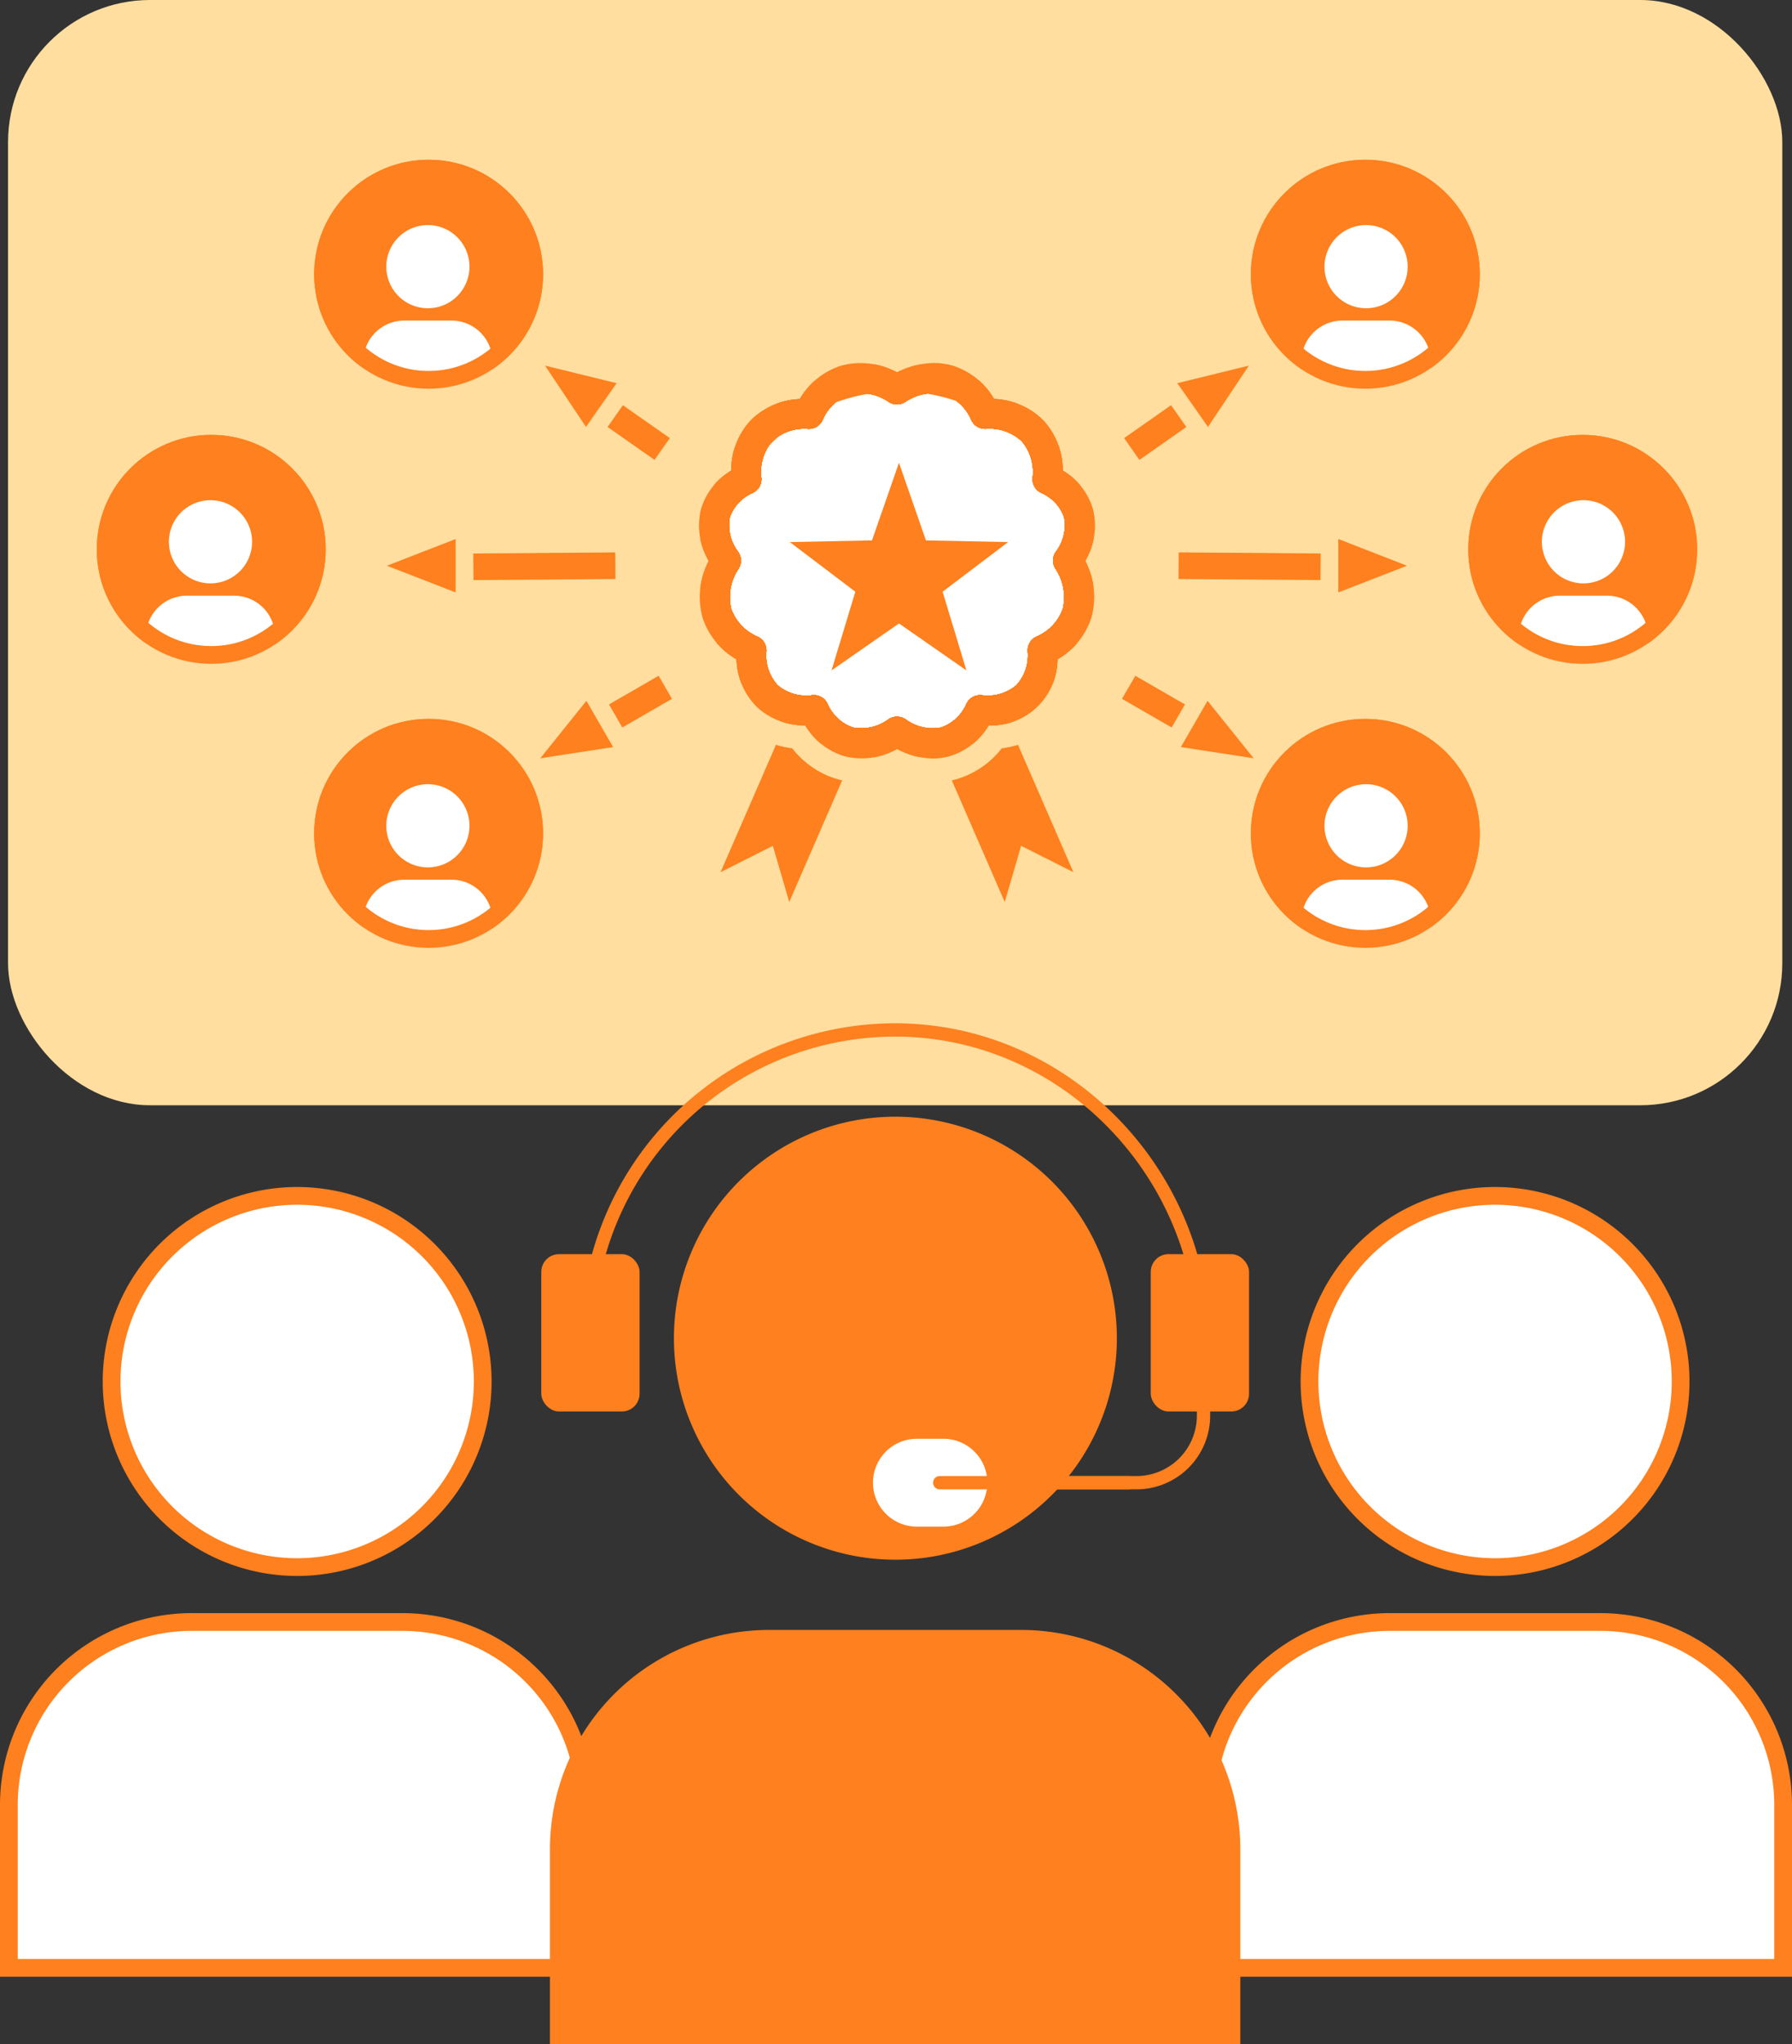 <?xml version="1.0" encoding="UTF-8"?>
<svg xmlns="http://www.w3.org/2000/svg" xmlns:xlink="http://www.w3.org/1999/xlink" width="201.952" height="230.332" viewBox="0 0 201.952 230.332">
  <rect x="0" y="0" width="201.952" height="230.332" fill="#333333" stroke="none"/>
  <defs>
    <clipPath id="clip-path">
      <circle id="Ellipse_843" data-name="Ellipse 843" cx="12.899" cy="12.899" r="12.899" transform="translate(0 0)" fill="#ff801e"></circle>
    </clipPath>
    <clipPath id="clip-path-4">
      <path id="Path_5847" data-name="Path 5847" d="M12.273,28.467A16.614,16.614,0,1,1,28.886,45.081,16.632,16.632,0,0,1,12.273,28.467m-2.981,0A19.594,19.594,0,1,0,28.886,8.873,19.616,19.616,0,0,0,9.292,28.467" transform="translate(-9.292 -8.873)" fill="#ff801e"></path>
    </clipPath>
    <clipPath id="clip-path-5">
      <path id="Path_5848" data-name="Path 5848" d="M40.4,42.879l3.041-8.748,3.04,8.748,9.259.189-7.38,5.595,2.682,8.864-7.6-5.289-7.6,5.289,2.681-8.864-7.38-5.595Z" transform="translate(-31.139 -34.131)" fill="#ff801e"></path>
    </clipPath>
    <clipPath id="clip-path-6">
      <path id="Path_5849" data-name="Path 5849" d="M8.027,142.622l5.891-2.964,1.847,6.33,5.967-13.71c-.149-.033-.3-.066-.445-.106a10.033,10.033,0,0,1-5.179-3.5,11.409,11.409,0,0,1-1.839-.4Z" transform="translate(-8.027 -128.276)" fill="#ff801e"></path>
    </clipPath>
    <clipPath id="clip-path-7">
      <path id="Path_5850" data-name="Path 5850" d="M90.833,128.677a10.028,10.028,0,0,1-5.177,3.494c-.147.041-.295.073-.443.106l5.967,13.71,1.847-6.33,5.891,2.964-6.242-14.346a11.425,11.425,0,0,1-1.842.4" transform="translate(-85.213 -128.276)" fill="#ff801e"></path>
    </clipPath>
    <clipPath id="clip-path-8">
      <path id="Path_5899" data-name="Path 5899" d="M23.98,5.256a5.632,5.632,0,0,1,4.457-.889A5.233,5.233,0,0,1,31.51,7.3a1.693,1.693,0,0,0,1.553.944,5.335,5.335,0,0,1,4.109,1.4,5.355,5.355,0,0,1,1.22,4.176,1.689,1.689,0,0,0,.933,1.624A4.725,4.725,0,0,1,41.944,18.2a4.963,4.963,0,0,1-.968,3.956,1.689,1.689,0,0,0-.045,1.784A5.8,5.8,0,0,1,41.8,28.53a5.4,5.4,0,0,1-3.015,3.155,1.688,1.688,0,0,0-.946,1.57,5,5,0,0,1-1.284,3.894,5.025,5.025,0,0,1-3.954,1.11,1.687,1.687,0,0,0-1.641.933,4.888,4.888,0,0,1-2.845,2.7,5.138,5.138,0,0,1-4.089-.948,1.688,1.688,0,0,0-1.825,0,5.143,5.143,0,0,1-4.091.948,4.89,4.89,0,0,1-2.846-2.7,1.684,1.684,0,0,0-1.64-.933,5.019,5.019,0,0,1-3.953-1.109,5,5,0,0,1-1.282-3.893,1.688,1.688,0,0,0-.946-1.57A5.4,5.4,0,0,1,4.424,28.53a5.8,5.8,0,0,1,.864-4.588,1.687,1.687,0,0,0-.045-1.784A4.962,4.962,0,0,1,4.275,18.2a4.724,4.724,0,0,1,2.618-2.759,1.689,1.689,0,0,0,.933-1.626A5.345,5.345,0,0,1,9.041,9.648a5.34,5.34,0,0,1,4.1-1.4A1.674,1.674,0,0,0,14.7,7.3a5.243,5.243,0,0,1,3.079-2.935,5.632,5.632,0,0,1,4.465.887,1.688,1.688,0,0,0,1.74,0m-.871-3.372a8.527,8.527,0,0,0-6.287-.753A8.17,8.17,0,0,0,12.17,4.894,8.236,8.236,0,0,0,6.6,7.315a8.234,8.234,0,0,0-2.167,5.64,7.482,7.482,0,0,0-3.418,4.367,7.8,7.8,0,0,0,.879,5.81,8.686,8.686,0,0,0-.7,6.371,8.329,8.329,0,0,0,3.834,4.708,7.882,7.882,0,0,0,2.308,5.377,7.879,7.879,0,0,0,5.442,2.068,7.659,7.659,0,0,0,4.432,3.488,7.98,7.98,0,0,0,5.9-.829,8.715,8.715,0,0,0,4.05,1.079,6.926,6.926,0,0,0,1.851-.249,7.652,7.652,0,0,0,4.431-3.487,7.478,7.478,0,0,0,7.753-7.447A8.327,8.327,0,0,0,45.028,29.5a8.684,8.684,0,0,0-.7-6.371,7.8,7.8,0,0,0,.879-5.81,7.481,7.481,0,0,0-3.418-4.367,8.246,8.246,0,0,0-2.172-5.646,8.252,8.252,0,0,0-5.577-2.422,8.158,8.158,0,0,0-4.646-3.757,7.45,7.45,0,0,0-2.111-.3,9.344,9.344,0,0,0-4.169,1.057" transform="translate(-0.784 -0.827)" fill="#ff801e"></path>
    </clipPath>
    <clipPath id="clip-path-9">
      <ellipse id="Ellipse_843-4" data-name="Ellipse 843" cx="12.899" cy="12.899" rx="12.899" ry="12.899" fill="#ff801e"></ellipse>
    </clipPath>
  </defs>
  <g id="compnay-img-003" transform="translate(-337.093 -3047)">
    <rect id="Rectangle_4149" data-name="Rectangle 4149" width="199.952" height="124.535" rx="16" transform="translate(338 3047)" fill="#ffde9f"></rect>
    <g id="Group_5412" data-name="Group 5412" transform="translate(338.093 3181.745)">
      <path id="Path_4235" data-name="Path 4235" d="M62.117,7.36A20.912,20.912,0,1,1,41.205,28.272,20.912,20.912,0,0,1,62.117,7.36" transform="translate(-29.629 -7.359)" fill="#fff" stroke="#ff801e" stroke-width="2"></path>
      <path id="Path_4236" data-name="Path 4236" d="M67.947,79.456H44.213a20.61,20.61,0,0,0-20.61,20.61v18.36H88.555v-18.36a20.612,20.612,0,0,0-20.608-20.61" transform="translate(-23.603 -31.444)" fill="#fff" stroke="#ff801e" stroke-width="2"></path>
    </g>
    <g id="Group_5413" data-name="Group 5413" transform="translate(473.093 3181.745)">
      <path id="Path_4235-2" data-name="Path 4235" d="M62.117,7.36A20.912,20.912,0,1,1,41.205,28.272,20.912,20.912,0,0,1,62.117,7.36" transform="translate(-29.629 -7.359)" fill="#fff" stroke="#ff801e" stroke-width="2"></path>
      <path id="Path_4236-2" data-name="Path 4236" d="M67.947,79.456H44.213a20.61,20.61,0,0,0-20.61,20.61v18.36H88.555v-18.36a20.612,20.612,0,0,0-20.608-20.61" transform="translate(-23.603 -31.444)" fill="#fff" stroke="#ff801e" stroke-width="2"></path>
    </g>
    <g id="Group_5458" data-name="Group 5458" transform="translate(-65.062 3.521)">
      <g id="Group_5416" data-name="Group 5416" transform="translate(543.124 3061.479)">
        <circle id="Ellipse_842" data-name="Ellipse 842" cx="12.899" cy="12.899" r="12.899" transform="translate(0)" fill="#ff801e"></circle>
        <g id="Mask_Group_3487" data-name="Mask Group 3487" transform="translate(0)" clip-path="url(#clip-path)">
          <g id="Group_4420" data-name="Group 4420" transform="translate(5.703 7.361)">
            <path id="Path_4241" data-name="Path 4241" d="M45.891,7.36a4.686,4.686,0,1,1-4.686,4.686A4.686,4.686,0,0,1,45.891,7.36" transform="translate(-38.611 -7.36)" fill="#fff"></path>
            <path id="Path_4242" data-name="Path 4242" d="M33.539,79.456H28.221A4.618,4.618,0,0,0,23.6,84.074v4.114H38.157V84.074a4.619,4.619,0,0,0-4.618-4.618" transform="translate(-23.603 -68.698)" fill="#fff"></path>
          </g>
        </g>
        <g id="Ellipse_844" data-name="Ellipse 844" transform="translate(0)" fill="none" stroke="#ff801e" stroke-width="2">
          <circle cx="12.899" cy="12.899" r="12.899" stroke="none"></circle>
          <circle cx="12.899" cy="12.899" r="11.899" fill="none"></circle>
        </g>
      </g>
      <g id="Group_5428" data-name="Group 5428" transform="translate(567.623 3092.479)">
        <circle id="Ellipse_842-2" data-name="Ellipse 842" cx="12.899" cy="12.899" r="12.899" transform="translate(0)" fill="#ff801e"></circle>
        <g id="Mask_Group_3487-2" data-name="Mask Group 3487" transform="translate(0)" clip-path="url(#clip-path)">
          <g id="Group_4420-2" data-name="Group 4420" transform="translate(5.703 7.361)">
            <path id="Path_4241-2" data-name="Path 4241" d="M45.891,7.36a4.686,4.686,0,1,1-4.686,4.686A4.686,4.686,0,0,1,45.891,7.36" transform="translate(-38.611 -7.36)" fill="#fff"></path>
            <path id="Path_4242-2" data-name="Path 4242" d="M33.539,79.456H28.221A4.618,4.618,0,0,0,23.6,84.074v4.114H38.157V84.074a4.619,4.619,0,0,0-4.618-4.618" transform="translate(-23.603 -68.698)" fill="#fff"></path>
          </g>
        </g>
        <g id="Ellipse_844-2" data-name="Ellipse 844" transform="translate(0)" fill="none" stroke="#ff801e" stroke-width="2">
          <circle cx="12.899" cy="12.899" r="12.899" stroke="none"></circle>
          <circle cx="12.899" cy="12.899" r="11.899" fill="none"></circle>
        </g>
      </g>
      <g id="Group_5429" data-name="Group 5429" transform="translate(543.124 3124.479)">
        <circle id="Ellipse_842-3" data-name="Ellipse 842" cx="12.899" cy="12.899" r="12.899" transform="translate(0)" fill="#ff801e"></circle>
        <g id="Mask_Group_3487-3" data-name="Mask Group 3487" transform="translate(0)" clip-path="url(#clip-path)">
          <g id="Group_4420-3" data-name="Group 4420" transform="translate(5.703 7.361)">
            <path id="Path_4241-3" data-name="Path 4241" d="M45.891,7.36a4.686,4.686,0,1,1-4.686,4.686A4.686,4.686,0,0,1,45.891,7.36" transform="translate(-38.611 -7.36)" fill="#fff"></path>
            <path id="Path_4242-3" data-name="Path 4242" d="M33.539,79.456H28.221A4.618,4.618,0,0,0,23.6,84.074v4.114H38.157V84.074a4.619,4.619,0,0,0-4.618-4.618" transform="translate(-23.603 -68.698)" fill="#fff"></path>
          </g>
        </g>
        <g id="Ellipse_844-3" data-name="Ellipse 844" transform="translate(0)" fill="none" stroke="#ff801e" stroke-width="2">
          <circle cx="12.899" cy="12.899" r="12.899" stroke="none"></circle>
          <circle cx="12.899" cy="12.899" r="11.899" fill="none"></circle>
        </g>
      </g>
      <g id="Group_5433" data-name="Group 5433" transform="translate(558.928 3110.231) rotate(180)">
        <line id="Line_8481" data-name="Line 8481" x1="16" y1="0.119" transform="translate(7.95 2.891)" fill="none" stroke="#ff801e" stroke-width="3"></line>
        <path id="Polygon_145" data-name="Polygon 145" d="M3.01,0,6.02,7.739H0Z" transform="translate(-1.789 6.02) rotate(-90)" fill="#ff801e"></path>
      </g>
      <g id="Group_5437" data-name="Group 5437" transform="translate(445.766 3104.212)">
        <line id="Line_8481-2" data-name="Line 8481" x1="16" y2="0.119" transform="translate(9.739 3.01)" fill="none" stroke="#ff801e" stroke-width="3"></line>
        <path id="Polygon_145-2" data-name="Polygon 145" d="M3.01,0,6.02,7.739H0Z" transform="translate(0 6.02) rotate(-90)" fill="#ff801e"></path>
      </g>
      <g id="Group_5434" data-name="Group 5434" transform="matrix(-0.819, 0.574, -0.574, -0.819, 543.161, 3088.168)">
        <line id="Line_8481-3" data-name="Line 8481" x1="6.46" transform="translate(7.949 2.892)" fill="none" stroke="#ff801e" stroke-width="3"></line>
        <path id="Polygon_145-3" data-name="Polygon 145" d="M3.01,0,6.02,7.739H0Z" transform="translate(-1.789 6.02) rotate(-90)" fill="#ff801e"></path>
      </g>
      <g id="Group_5438" data-name="Group 5438" transform="matrix(0.819, 0.574, -0.574, 0.819, 465.308, 3082.211)">
        <line id="Line_8481-4" data-name="Line 8481" x1="6.46" transform="translate(9.739 3.127)" fill="none" stroke="#ff801e" stroke-width="3"></line>
        <path id="Polygon_145-4" data-name="Polygon 145" d="M3.01,0,6.02,7.739H0Z" transform="translate(0 6.02) rotate(-90)" fill="#ff801e"></path>
      </g>
      <g id="Group_5435" data-name="Group 5435" transform="translate(540.384 3130.629) rotate(-150)">
        <line id="Line_8481-5" data-name="Line 8481" x1="6.46" transform="translate(7.949 2.892)" fill="none" stroke="#ff801e" stroke-width="3"></line>
        <path id="Polygon_145-5" data-name="Polygon 145" d="M3.01,0,6.02,7.739H0Z" transform="translate(-1.789 6.02) rotate(-90)" fill="#ff801e"></path>
      </g>
      <g id="Group_5436" data-name="Group 5436" transform="translate(461.539 3126.311) rotate(-30)">
        <line id="Line_8481-6" data-name="Line 8481" x1="6.46" transform="translate(9.739 3.127)" fill="none" stroke="#ff801e" stroke-width="3"></line>
        <path id="Polygon_145-6" data-name="Polygon 145" d="M3.01,0,6.02,7.739H0Z" transform="translate(0 6.02) rotate(-90)" fill="#ff801e"></path>
      </g>
      <g id="Group_5427" data-name="Group 5427" transform="translate(480.132 3083.55)">
        <g id="Group_5418" data-name="Group 5418" transform="translate(3.656 3.543)">
          <g id="Group_5417" data-name="Group 5417" transform="translate(0 0)" clip-path="url(#clip-path-4)">
            <rect id="Rectangle_4142" data-name="Rectangle 4142" width="33.228" height="33.227" transform="translate(2.98 2.981)" fill="#ff801e"></rect>
            <path id="Path_5799" data-name="Path 5799" d="M45.729,17.941a19.531,19.531,0,0,1,3.237,7.075H46.828V36.164H48.29A19.628,19.628,0,0,1,34.319,48.547V46.409H23.172v1.462A19.626,19.626,0,0,1,10.788,33.9h2.138V22.753H11.464A19.629,19.629,0,0,1,25.435,10.369v2.138H36.582V11.045a19.5,19.5,0,0,1,9.147,6.9" transform="translate(-10.283 -9.864)" fill="#ff801e"></path>
            <path id="Path_5800" data-name="Path 5800" d="M45.677,19.029A18.777,18.777,0,1,1,33.424,11.52a18.719,18.719,0,0,1,12.254,7.509" transform="translate(-10.892 -10.472)" fill="#ff801e"></path>
            <path id="Path_5801" data-name="Path 5801" d="M46.619,21.112A17.962,17.962,0,1,1,34.9,13.93a17.9,17.9,0,0,1,11.721,7.183" transform="translate(-12.494 -12.075)" fill="#ff801e"></path>
            <path id="Path_5802" data-name="Path 5802" d="M47.561,23.193a17.145,17.145,0,1,1-11.188-6.856,17.092,17.092,0,0,1,11.188,6.856" transform="translate(-14.096 -13.677)" fill="#ff801e"></path>
            <path id="Path_5803" data-name="Path 5803" d="M48.5,25.276a16.328,16.328,0,1,1-22.808-3.612A16.329,16.329,0,0,1,48.5,25.276" transform="translate(-15.698 -15.279)" fill="#ff801e"></path>
            <path id="Path_5804" data-name="Path 5804" d="M49.444,27.357a15.512,15.512,0,1,1-21.667-3.432,15.512,15.512,0,0,1,21.667,3.432" transform="translate(-17.3 -16.881)" fill="#ff801e"></path>
            <path id="Path_5805" data-name="Path 5805" d="M50.385,29.44a14.7,14.7,0,1,1-20.527-3.251A14.7,14.7,0,0,1,50.385,29.44" transform="translate(-18.902 -18.483)" fill="#ff801e"></path>
            <path id="Path_5806" data-name="Path 5806" d="M51.327,31.521a13.879,13.879,0,1,1-19.386-3.07,13.879,13.879,0,0,1,19.386,3.07" transform="translate(-20.504 -20.085)" fill="#ff801e"></path>
            <path id="Path_5807" data-name="Path 5807" d="M52.268,33.6a13.063,13.063,0,1,1-18.246-2.89A13.063,13.063,0,0,1,52.268,33.6" transform="translate(-22.106 -21.687)" fill="#ff801e"></path>
            <path id="Path_5808" data-name="Path 5808" d="M53.21,35.685A12.246,12.246,0,1,1,36.1,32.976,12.246,12.246,0,0,1,53.21,35.685" transform="translate(-23.708 -23.289)" fill="#ff801e"></path>
            <path id="Path_5809" data-name="Path 5809" d="M54.151,37.768a11.43,11.43,0,1,1-15.965-2.529,11.43,11.43,0,0,1,15.965,2.529" transform="translate(-25.31 -24.892)" fill="#ff801e"></path>
            <path id="Path_5810" data-name="Path 5810" d="M55.093,39.849A10.613,10.613,0,1,1,40.268,37.5a10.613,10.613,0,0,1,14.825,2.348" transform="translate(-26.912 -26.493)" fill="#ff801e"></path>
            <path id="Path_5811" data-name="Path 5811" d="M56.034,41.931A9.8,9.8,0,1,1,42.35,39.764a9.8,9.8,0,0,1,13.685,2.167" transform="translate(-28.514 -28.096)" fill="#ff801e"></path>
            <path id="Path_5812" data-name="Path 5812" d="M56.976,44.013a8.981,8.981,0,1,1-12.544-1.987,8.981,8.981,0,0,1,12.544,1.987" transform="translate(-30.116 -29.697)" fill="#ff801e"></path>
            <path id="Path_5813" data-name="Path 5813" d="M57.917,46.1a8.164,8.164,0,1,1-11.4-1.806,8.164,8.164,0,0,1,11.4,1.806" transform="translate(-31.718 -31.3)" fill="#ff801e"></path>
            <path id="Path_5814" data-name="Path 5814" d="M58.859,48.177A7.348,7.348,0,1,1,48.6,46.551a7.348,7.348,0,0,1,10.263,1.625" transform="translate(-33.32 -32.901)" fill="#ff801e"></path>
            <path id="Path_5815" data-name="Path 5815" d="M59.8,50.259a6.531,6.531,0,1,1-9.123-1.445A6.531,6.531,0,0,1,59.8,50.259" transform="translate(-34.923 -34.504)" fill="#ff801e"></path>
            <path id="Path_5816" data-name="Path 5816" d="M60.743,52.341a5.715,5.715,0,1,1-7.983-1.264,5.715,5.715,0,0,1,7.983,1.264" transform="translate(-36.525 -36.106)" fill="#ff801e"></path>
            <path id="Path_5817" data-name="Path 5817" d="M61.684,54.423a4.9,4.9,0,1,1-6.842-1.084,4.9,4.9,0,0,1,6.842,1.084" transform="translate(-38.127 -37.708)" fill="#ff801e"></path>
            <path id="Path_5818" data-name="Path 5818" d="M62.626,56.5a4.082,4.082,0,1,1-5.7-.9,4.082,4.082,0,0,1,5.7.9" transform="translate(-39.729 -39.31)" fill="#ff801e"></path>
            <path id="Path_5819" data-name="Path 5819" d="M63.567,58.586a3.266,3.266,0,1,1-4.562-.722,3.266,3.266,0,0,1,4.562.722" transform="translate(-41.331 -40.912)" fill="#ff801e"></path>
            <path id="Path_5820" data-name="Path 5820" d="M64.509,60.669a2.449,2.449,0,1,1-3.421-.542,2.449,2.449,0,0,1,3.421.542" transform="translate(-42.933 -42.514)" fill="#ff801e"></path>
            <path id="Path_5821" data-name="Path 5821" d="M65.45,62.75a1.633,1.633,0,1,1-2.281-.361,1.633,1.633,0,0,1,2.281.361" transform="translate(-44.535 -44.116)" fill="#ff801e"></path>
            <path id="Path_5822" data-name="Path 5822" d="M66.392,64.832a.816.816,0,1,1-1.14-.181.816.816,0,0,1,1.14.181" transform="translate(-46.137 -45.718)" fill="#ff801e"></path>
            <rect id="Rectangle_4143" data-name="Rectangle 4143" width="39.188" height="39.188" transform="translate(0 0)" fill="#ff801e"></rect>
            <path id="Path_5823" data-name="Path 5823" d="M44.735,16.948a19.594,19.594,0,1,1-27.369-4.335,19.594,19.594,0,0,1,27.369,4.335" transform="translate(-9.289 -8.871)" fill="#ff801e"></path>
            <path id="Path_5824" data-name="Path 5824" d="M45.678,19.029a18.778,18.778,0,1,1-26.228-4.154,18.778,18.778,0,0,1,26.228,4.154" transform="translate(-10.892 -10.472)" fill="#ff801e"></path>
            <path id="Path_5825" data-name="Path 5825" d="M46.619,21.112A17.961,17.961,0,1,1,21.53,17.138a17.961,17.961,0,0,1,25.088,3.973" transform="translate(-12.494 -12.075)" fill="#ff801e"></path>
            <path id="Path_5826" data-name="Path 5826" d="M47.561,23.193A17.145,17.145,0,1,1,23.613,19.4a17.145,17.145,0,0,1,23.948,3.793" transform="translate(-14.096 -13.677)" fill="#ff801e"></path>
            <path id="Path_5827" data-name="Path 5827" d="M48.5,25.276a16.328,16.328,0,1,1-22.808-3.612A16.329,16.329,0,0,1,48.5,25.276" transform="translate(-15.698 -15.279)" fill="#ff801e"></path>
            <path id="Path_5828" data-name="Path 5828" d="M49.444,27.357a15.512,15.512,0,1,1-21.667-3.432,15.512,15.512,0,0,1,21.667,3.432" transform="translate(-17.3 -16.881)" fill="#ff801e"></path>
            <path id="Path_5829" data-name="Path 5829" d="M50.385,29.44a14.7,14.7,0,1,1-20.527-3.251A14.7,14.7,0,0,1,50.385,29.44" transform="translate(-18.902 -18.483)" fill="#ff801e"></path>
            <path id="Path_5830" data-name="Path 5830" d="M51.327,31.521a13.879,13.879,0,1,1-19.386-3.07,13.879,13.879,0,0,1,19.386,3.07" transform="translate(-20.504 -20.085)" fill="#ff801e"></path>
            <path id="Path_5831" data-name="Path 5831" d="M52.268,33.6a13.063,13.063,0,1,1-18.246-2.89A13.063,13.063,0,0,1,52.268,33.6" transform="translate(-22.106 -21.687)" fill="#ff801e"></path>
            <path id="Path_5832" data-name="Path 5832" d="M53.21,35.685A12.246,12.246,0,1,1,36.1,32.976,12.246,12.246,0,0,1,53.21,35.685" transform="translate(-23.708 -23.289)" fill="#ff801e"></path>
            <path id="Path_5833" data-name="Path 5833" d="M54.151,37.768a11.43,11.43,0,1,1-15.965-2.529,11.43,11.43,0,0,1,15.965,2.529" transform="translate(-25.31 -24.892)" fill="#ff801e"></path>
            <path id="Path_5834" data-name="Path 5834" d="M55.093,39.849A10.613,10.613,0,1,1,40.268,37.5a10.613,10.613,0,0,1,14.825,2.348" transform="translate(-26.912 -26.493)" fill="#ff801e"></path>
            <path id="Path_5835" data-name="Path 5835" d="M56.034,41.931A9.8,9.8,0,1,1,42.35,39.764a9.8,9.8,0,0,1,13.685,2.167" transform="translate(-28.514 -28.096)" fill="#ff801e"></path>
            <path id="Path_5836" data-name="Path 5836" d="M56.976,44.013a8.981,8.981,0,1,1-12.544-1.987,8.981,8.981,0,0,1,12.544,1.987" transform="translate(-30.116 -29.697)" fill="#ff801e"></path>
            <path id="Path_5837" data-name="Path 5837" d="M57.917,46.1a8.164,8.164,0,1,1-11.4-1.806,8.164,8.164,0,0,1,11.4,1.806" transform="translate(-31.718 -31.3)" fill="#ff801e"></path>
            <path id="Path_5838" data-name="Path 5838" d="M58.859,48.177A7.348,7.348,0,1,1,48.6,46.551a7.348,7.348,0,0,1,10.263,1.625" transform="translate(-33.32 -32.901)" fill="#ff801e"></path>
            <path id="Path_5839" data-name="Path 5839" d="M59.8,50.259a6.531,6.531,0,1,1-9.123-1.445A6.531,6.531,0,0,1,59.8,50.259" transform="translate(-34.923 -34.504)" fill="#ff801e"></path>
            <path id="Path_5840" data-name="Path 5840" d="M60.743,52.341a5.715,5.715,0,1,1-7.983-1.264,5.715,5.715,0,0,1,7.983,1.264" transform="translate(-36.525 -36.106)" fill="#ff801e"></path>
            <path id="Path_5841" data-name="Path 5841" d="M61.684,54.423a4.9,4.9,0,1,1-6.842-1.084,4.9,4.9,0,0,1,6.842,1.084" transform="translate(-38.127 -37.708)" fill="#ff801e"></path>
            <path id="Path_5842" data-name="Path 5842" d="M62.626,56.5a4.082,4.082,0,1,1-5.7-.9,4.082,4.082,0,0,1,5.7.9" transform="translate(-39.729 -39.31)" fill="#ff801e"></path>
            <path id="Path_5843" data-name="Path 5843" d="M63.567,58.586a3.266,3.266,0,1,1-4.562-.722,3.266,3.266,0,0,1,4.562.722" transform="translate(-41.331 -40.912)" fill="#ff801e"></path>
            <path id="Path_5844" data-name="Path 5844" d="M64.509,60.669a2.449,2.449,0,1,1-3.421-.542,2.449,2.449,0,0,1,3.421.542" transform="translate(-42.933 -42.514)" fill="#ff801e"></path>
            <path id="Path_5845" data-name="Path 5845" d="M65.45,62.75a1.633,1.633,0,1,1-2.281-.361,1.633,1.633,0,0,1,2.281.361" transform="translate(-44.535 -44.116)" fill="#ff801e"></path>
            <path id="Path_5846" data-name="Path 5846" d="M66.392,64.832a.816.816,0,1,1-1.14-.181.816.816,0,0,1,1.14.181" transform="translate(-46.137 -45.718)" fill="#ff801e"></path>
          </g>
        </g>
        <g id="Group_5420" data-name="Group 5420" transform="translate(11.031 12.07)">
          <ellipse id="Ellipse_1109" data-name="Ellipse 1109" cx="20" cy="19.5" rx="20" ry="19.5" transform="translate(-7.805 -8.041)" fill="#fff"></ellipse>
          <g id="Group_5419" data-name="Group 5419" clip-path="url(#clip-path-5)">
            <rect id="Rectangle_4144" data-name="Rectangle 4144" width="29.852" height="30.625" transform="translate(-6.876 21.161) rotate(-72)" fill="#ff801e"></rect>
          </g>
        </g>
        <g id="Group_5422" data-name="Group 5422" transform="translate(3.229 43.853)">
          <g id="Group_5421" data-name="Group 5421" clip-path="url(#clip-path-6)">
            <rect id="Rectangle_4145" data-name="Rectangle 4145" width="21.498" height="22.384" transform="matrix(0.809, -0.588, 0.588, 0.809, -8.422, 6.119)" fill="#ff801e"></rect>
          </g>
        </g>
        <g id="Group_5424" data-name="Group 5424" transform="translate(29.286 43.853)">
          <g id="Group_5423" data-name="Group 5423" clip-path="url(#clip-path-7)">
            <rect id="Rectangle_4146" data-name="Rectangle 4146" width="21.498" height="22.384" transform="matrix(0.809, -0.588, 0.588, 0.809, -8.422, 6.119)" fill="#ff801e"></rect>
          </g>
        </g>
        <g id="Group_5426" data-name="Group 5426" transform="translate(0.784 0.827)">
          <g id="Group_5425" data-name="Group 5425" clip-path="url(#clip-path-8)">
            <rect id="Rectangle_4147" data-name="Rectangle 4147" width="38.292" height="38.239" transform="translate(3.18 3.155)" fill="#ff801e"></rect>
            <path id="Path_5851" data-name="Path 5851" d="M42.324,11.087a22.238,22.238,0,0,1,3.685,8.054H43.762V31.831h1.477a22.343,22.343,0,0,1-15.9,14.1V43.646H16.646v1.512a22.342,22.342,0,0,1-14.1-15.9H4.8V16.565H3.319a22.341,22.341,0,0,1,15.9-14.1V4.732H31.912V3.237a22.2,22.2,0,0,1,10.412,7.85" transform="translate(-1.953 -1.914)" fill="#ff801e"></path>
            <path id="Path_5852" data-name="Path 5852" d="M42.784,12.845a21.3,21.3,0,0,1,3.532,7.719H44.975v8.189H46.6a21.4,21.4,0,0,1-16.266,17.48V44.857H22.147v1.664A21.4,21.4,0,0,1,4.667,30.255H6.008V22.065H4.379A21.4,21.4,0,0,1,20.645,4.585V5.943h8.19V4.3a21.309,21.309,0,0,1,13.949,8.548" transform="translate(-3.165 -3.126)" fill="#ff801e"></path>
            <path id="Path_5853" data-name="Path 5853" d="M43.336,14.7A20.446,20.446,0,1,1,29.993,6.519,20.382,20.382,0,0,1,43.336,14.7" transform="translate(-4.469 -4.43)" fill="#ff801e"></path>
            <path id="Path_5854" data-name="Path 5854" d="M44.408,17.066a19.517,19.517,0,1,1-12.736-7.8,19.455,19.455,0,0,1,12.736,7.8" transform="translate(-6.293 -6.254)" fill="#ff801e"></path>
            <path id="Path_5855" data-name="Path 5855" d="M45.48,19.435a18.587,18.587,0,1,1-25.962-4.112A18.587,18.587,0,0,1,45.48,19.435" transform="translate(-8.117 -8.077)" fill="#ff801e"></path>
            <path id="Path_5856" data-name="Path 5856" d="M46.552,21.805A17.658,17.658,0,1,1,21.887,17.9a17.657,17.657,0,0,1,24.664,3.907" transform="translate(-9.941 -9.901)" fill="#ff801e"></path>
            <path id="Path_5857" data-name="Path 5857" d="M47.624,24.176a16.728,16.728,0,1,1-23.366-3.7,16.728,16.728,0,0,1,23.366,3.7" transform="translate(-11.765 -11.725)" fill="#ff801e"></path>
            <path id="Path_5858" data-name="Path 5858" d="M48.7,26.546a15.8,15.8,0,1,1-22.068-3.5,15.8,15.8,0,0,1,22.068,3.5" transform="translate(-13.588 -13.549)" fill="#ff801e"></path>
            <path id="Path_5859" data-name="Path 5859" d="M49.768,28.916A14.87,14.87,0,1,1,29,25.626a14.87,14.87,0,0,1,20.77,3.289" transform="translate(-15.412 -15.373)" fill="#ff801e"></path>
            <path id="Path_5860" data-name="Path 5860" d="M50.839,31.286A13.94,13.94,0,1,1,31.367,28.2a13.94,13.94,0,0,1,19.472,3.084" transform="translate(-17.235 -17.196)" fill="#ff801e"></path>
            <path id="Path_5861" data-name="Path 5861" d="M51.911,33.655a13.011,13.011,0,1,1-18.174-2.878,13.011,13.011,0,0,1,18.174,2.878" transform="translate(-19.059 -19.02)" fill="#ff801e"></path>
            <path id="Path_5862" data-name="Path 5862" d="M52.983,36.025a12.082,12.082,0,1,1-16.875-2.673,12.081,12.081,0,0,1,16.875,2.673" transform="translate(-20.883 -20.843)" fill="#ff801e"></path>
            <path id="Path_5863" data-name="Path 5863" d="M54.055,38.4a11.152,11.152,0,1,1-15.577-2.467A11.152,11.152,0,0,1,54.055,38.4" transform="translate(-22.707 -22.667)" fill="#ff801e"></path>
            <path id="Path_5864" data-name="Path 5864" d="M55.126,40.765A10.223,10.223,0,1,1,40.847,38.5a10.223,10.223,0,0,1,14.279,2.262" transform="translate(-24.53 -24.49)" fill="#ff801e"></path>
            <path id="Path_5865" data-name="Path 5865" d="M56.2,43.136A9.294,9.294,0,1,1,43.217,41.08,9.294,9.294,0,0,1,56.2,43.136" transform="translate(-26.354 -26.315)" fill="#ff801e"></path>
            <path id="Path_5866" data-name="Path 5866" d="M57.27,45.506a8.364,8.364,0,1,1-11.683-1.85,8.364,8.364,0,0,1,11.683,1.85" transform="translate(-28.178 -28.138)" fill="#ff801e"></path>
            <path id="Path_5867" data-name="Path 5867" d="M58.341,47.875a7.435,7.435,0,1,1-10.385-1.645,7.435,7.435,0,0,1,10.385,1.645" transform="translate(-30.001 -29.962)" fill="#ff801e"></path>
            <path id="Path_5868" data-name="Path 5868" d="M59.413,50.245a6.506,6.506,0,1,1-9.087-1.439,6.505,6.505,0,0,1,9.087,1.439" transform="translate(-31.825 -31.785)" fill="#ff801e"></path>
            <path id="Path_5869" data-name="Path 5869" d="M60.485,52.615A5.576,5.576,0,1,1,52.7,51.382a5.576,5.576,0,0,1,7.789,1.234" transform="translate(-33.648 -33.609)" fill="#ff801e"></path>
            <path id="Path_5870" data-name="Path 5870" d="M61.557,54.985a4.647,4.647,0,1,1-6.491-1.028,4.647,4.647,0,0,1,6.491,1.028" transform="translate(-35.472 -35.433)" fill="#ff801e"></path>
            <path id="Path_5871" data-name="Path 5871" d="M62.629,57.355a3.717,3.717,0,1,1-5.192-.822,3.717,3.717,0,0,1,5.192.822" transform="translate(-37.296 -37.256)" fill="#ff801e"></path>
            <path id="Path_5872" data-name="Path 5872" d="M63.7,59.725a2.788,2.788,0,1,1-3.894-.617,2.788,2.788,0,0,1,3.894.617" transform="translate(-39.12 -39.08)" fill="#ff801e"></path>
            <path id="Path_5873" data-name="Path 5873" d="M64.772,62.094a1.859,1.859,0,1,1-2.6-.411,1.859,1.859,0,0,1,2.6.411" transform="translate(-40.943 -40.904)" fill="#ff801e"></path>
            <path id="Path_5874" data-name="Path 5874" d="M65.844,64.465a.929.929,0,1,1-1.3-.206.929.929,0,0,1,1.3.206" transform="translate(-42.767 -42.728)" fill="#ff801e"></path>
            <rect id="Rectangle_4148" data-name="Rectangle 4148" width="45.181" height="45.112" transform="translate(-0.265 -0.279)" fill="#ff801e"></rect>
            <path id="Path_5875" data-name="Path 5875" d="M41.193,9.956A22.3,22.3,0,1,1,26.637,1.037,22.3,22.3,0,0,1,41.193,9.956" transform="translate(-0.822 -0.783)" fill="#ff801e"></path>
            <path id="Path_5876" data-name="Path 5876" d="M42.265,12.326A21.375,21.375,0,1,1,12.408,7.6a21.375,21.375,0,0,1,29.857,4.729" transform="translate(-2.646 -2.606)" fill="#ff801e"></path>
            <path id="Path_5877" data-name="Path 5877" d="M43.336,14.7a20.446,20.446,0,1,1-28.559-4.523A20.446,20.446,0,0,1,43.336,14.7" transform="translate(-4.469 -4.43)" fill="#ff801e"></path>
            <path id="Path_5878" data-name="Path 5878" d="M44.408,17.066a19.516,19.516,0,1,1-27.261-4.318,19.516,19.516,0,0,1,27.261,4.318" transform="translate(-6.293 -6.254)" fill="#ff801e"></path>
            <path id="Path_5879" data-name="Path 5879" d="M45.48,19.435a18.587,18.587,0,1,1-25.962-4.112A18.587,18.587,0,0,1,45.48,19.435" transform="translate(-8.117 -8.077)" fill="#ff801e"></path>
            <path id="Path_5880" data-name="Path 5880" d="M46.552,21.805A17.658,17.658,0,1,1,21.887,17.9a17.657,17.657,0,0,1,24.664,3.907" transform="translate(-9.941 -9.901)" fill="#ff801e"></path>
            <path id="Path_5881" data-name="Path 5881" d="M47.624,24.176a16.728,16.728,0,1,1-23.366-3.7,16.728,16.728,0,0,1,23.366,3.7" transform="translate(-11.765 -11.725)" fill="#ff801e"></path>
            <path id="Path_5882" data-name="Path 5882" d="M48.7,26.546a15.8,15.8,0,1,1-22.068-3.5,15.8,15.8,0,0,1,22.068,3.5" transform="translate(-13.588 -13.549)" fill="#ff801e"></path>
            <path id="Path_5883" data-name="Path 5883" d="M49.768,28.916A14.87,14.87,0,1,1,29,25.626a14.87,14.87,0,0,1,20.77,3.289" transform="translate(-15.412 -15.373)" fill="#ff801e"></path>
            <path id="Path_5884" data-name="Path 5884" d="M50.839,31.286A13.94,13.94,0,1,1,31.367,28.2a13.94,13.94,0,0,1,19.472,3.084" transform="translate(-17.235 -17.196)" fill="#ff801e"></path>
            <path id="Path_5885" data-name="Path 5885" d="M51.911,33.655a13.011,13.011,0,1,1-18.174-2.878,13.011,13.011,0,0,1,18.174,2.878" transform="translate(-19.059 -19.02)" fill="#ff801e"></path>
            <path id="Path_5886" data-name="Path 5886" d="M52.983,36.025a12.082,12.082,0,1,1-16.875-2.673,12.081,12.081,0,0,1,16.875,2.673" transform="translate(-20.883 -20.843)" fill="#ff801e"></path>
            <path id="Path_5887" data-name="Path 5887" d="M54.055,38.4a11.152,11.152,0,1,1-15.577-2.467A11.152,11.152,0,0,1,54.055,38.4" transform="translate(-22.707 -22.667)" fill="#ff801e"></path>
            <path id="Path_5888" data-name="Path 5888" d="M55.126,40.765A10.223,10.223,0,1,1,40.847,38.5a10.223,10.223,0,0,1,14.279,2.262" transform="translate(-24.53 -24.49)" fill="#ff801e"></path>
            <path id="Path_5889" data-name="Path 5889" d="M56.2,43.136A9.294,9.294,0,1,1,43.217,41.08,9.294,9.294,0,0,1,56.2,43.136" transform="translate(-26.354 -26.315)" fill="#ff801e"></path>
            <path id="Path_5890" data-name="Path 5890" d="M57.27,45.506a8.364,8.364,0,1,1-11.683-1.85,8.364,8.364,0,0,1,11.683,1.85" transform="translate(-28.178 -28.138)" fill="#ff801e"></path>
            <path id="Path_5891" data-name="Path 5891" d="M58.341,47.875a7.435,7.435,0,1,1-10.385-1.645,7.435,7.435,0,0,1,10.385,1.645" transform="translate(-30.001 -29.962)" fill="#ff801e"></path>
            <path id="Path_5892" data-name="Path 5892" d="M59.413,50.245a6.506,6.506,0,1,1-9.087-1.439,6.505,6.505,0,0,1,9.087,1.439" transform="translate(-31.825 -31.785)" fill="#ff801e"></path>
            <path id="Path_5893" data-name="Path 5893" d="M60.485,52.615A5.576,5.576,0,1,1,52.7,51.382a5.576,5.576,0,0,1,7.789,1.234" transform="translate(-33.648 -33.609)" fill="#ff801e"></path>
            <path id="Path_5894" data-name="Path 5894" d="M61.557,54.985a4.647,4.647,0,1,1-6.491-1.028,4.647,4.647,0,0,1,6.491,1.028" transform="translate(-35.472 -35.433)" fill="#ff801e"></path>
            <path id="Path_5895" data-name="Path 5895" d="M62.629,57.355a3.717,3.717,0,1,1-5.192-.822,3.717,3.717,0,0,1,5.192.822" transform="translate(-37.296 -37.256)" fill="#ff801e"></path>
            <path id="Path_5896" data-name="Path 5896" d="M63.7,59.725a2.788,2.788,0,1,1-3.894-.617,2.788,2.788,0,0,1,3.894.617" transform="translate(-39.12 -39.08)" fill="#ff801e"></path>
            <path id="Path_5897" data-name="Path 5897" d="M64.772,62.094a1.859,1.859,0,1,1-2.6-.411,1.859,1.859,0,0,1,2.6.411" transform="translate(-40.943 -40.904)" fill="#ff801e"></path>
            <path id="Path_5898" data-name="Path 5898" d="M65.844,64.465a.929.929,0,1,1-1.3-.206.929.929,0,0,1,1.3.206" transform="translate(-42.767 -42.728)" fill="#ff801e"></path>
          </g>
        </g>
      </g>
      <g id="Group_5430" data-name="Group 5430" transform="translate(437.561 3061.479)">
        <ellipse id="Ellipse_842-4" data-name="Ellipse 842" cx="12.899" cy="12.899" rx="12.899" ry="12.899" transform="translate(0)" fill="#ff801e"></ellipse>
        <g id="Mask_Group_3487-4" data-name="Mask Group 3487" transform="translate(0 0)" clip-path="url(#clip-path-9)">
          <g id="Group_4420-4" data-name="Group 4420" transform="translate(5.541 7.361)">
            <path id="Path_4241-4" data-name="Path 4241" d="M45.891,7.36a4.686,4.686,0,1,0,4.686,4.686A4.686,4.686,0,0,0,45.891,7.36" transform="translate(-38.617 -7.36)" fill="#fff"></path>
            <path id="Path_4242-4" data-name="Path 4242" d="M28.221,79.456h5.318a4.618,4.618,0,0,1,4.618,4.618v4.114H23.6V84.074a4.619,4.619,0,0,1,4.618-4.618" transform="translate(-23.603 -68.698)" fill="#fff"></path>
          </g>
        </g>
        <g id="Ellipse_844-4" data-name="Ellipse 844" transform="translate(0)" fill="none" stroke="#ff801e" stroke-width="2">
          <ellipse cx="12.899" cy="12.899" rx="12.899" ry="12.899" stroke="none"></ellipse>
          <ellipse cx="12.899" cy="12.899" rx="11.899" ry="11.899" fill="none"></ellipse>
        </g>
      </g>
      <g id="Group_5431" data-name="Group 5431" transform="translate(413.062 3092.478)">
        <ellipse id="Ellipse_842-5" data-name="Ellipse 842" cx="12.899" cy="12.899" rx="12.899" ry="12.899" transform="translate(0)" fill="#ff801e"></ellipse>
        <g id="Mask_Group_3487-5" data-name="Mask Group 3487" transform="translate(0 0)" clip-path="url(#clip-path-9)">
          <g id="Group_4420-5" data-name="Group 4420" transform="translate(5.541 7.361)">
            <path id="Path_4241-5" data-name="Path 4241" d="M45.891,7.36a4.686,4.686,0,1,0,4.686,4.686A4.686,4.686,0,0,0,45.891,7.36" transform="translate(-38.617 -7.36)" fill="#fff"></path>
            <path id="Path_4242-5" data-name="Path 4242" d="M28.221,79.456h5.318a4.618,4.618,0,0,1,4.618,4.618v4.114H23.6V84.074a4.619,4.619,0,0,1,4.618-4.618" transform="translate(-23.603 -68.698)" fill="#fff"></path>
          </g>
        </g>
        <g id="Ellipse_844-5" data-name="Ellipse 844" transform="translate(0)" fill="none" stroke="#ff801e" stroke-width="2">
          <ellipse cx="12.899" cy="12.899" rx="12.899" ry="12.899" stroke="none"></ellipse>
          <ellipse cx="12.899" cy="12.899" rx="11.899" ry="11.899" fill="none"></ellipse>
        </g>
      </g>
      <g id="Group_5432" data-name="Group 5432" transform="translate(437.56 3124.478)">
        <ellipse id="Ellipse_842-6" data-name="Ellipse 842" cx="12.899" cy="12.899" rx="12.899" ry="12.899" transform="translate(0)" fill="#ff801e"></ellipse>
        <g id="Mask_Group_3487-6" data-name="Mask Group 3487" transform="translate(0 0)" clip-path="url(#clip-path-9)">
          <g id="Group_4420-6" data-name="Group 4420" transform="translate(5.541 7.361)">
            <path id="Path_4241-6" data-name="Path 4241" d="M45.891,7.36a4.686,4.686,0,1,0,4.686,4.686A4.686,4.686,0,0,0,45.891,7.36" transform="translate(-38.617 -7.36)" fill="#fff"></path>
            <path id="Path_4242-6" data-name="Path 4242" d="M28.221,79.456h5.318a4.618,4.618,0,0,1,4.618,4.618v4.114H23.6V84.074a4.619,4.619,0,0,1,4.618-4.618" transform="translate(-23.603 -68.698)" fill="#fff"></path>
          </g>
        </g>
        <g id="Ellipse_844-6" data-name="Ellipse 844" transform="translate(0)" fill="none" stroke="#ff801e" stroke-width="2">
          <ellipse cx="12.899" cy="12.899" rx="12.899" ry="12.899" stroke="none"></ellipse>
          <ellipse cx="12.899" cy="12.899" rx="11.899" ry="11.899" fill="none"></ellipse>
        </g>
      </g>
    </g>
    <g id="Group_4417" data-name="Group 4417" transform="translate(399.322 3173.141)">
      <path id="Path_4236-3" data-name="Path 4236" d="M76.721,79.456H48.291A24.688,24.688,0,0,0,23.6,104.144v21.993h77.8V104.144A24.69,24.69,0,0,0,76.721,79.456" transform="translate(-23.851 -21.944)" fill="#ff801e"></path>
      <g id="Group_5414" data-name="Group 5414" transform="translate(-409.037 -3122.271)">
        <path id="Path_3045" data-name="Path 3045" d="M66.164,7.36A24.959,24.959,0,1,1,41.205,32.319,24.959,24.959,0,0,1,66.164,7.36" transform="translate(381.551 3114.592)" fill="#ff801e"></path>
        <path id="Path_3047" data-name="Path 3047" d="M34.345,35.229A34.729,34.729,0,0,1,68.4.506C87.868.134,103.8,16.441,103.8,35.915v8.043A7.553,7.553,0,0,1,96.25,51.51H74.07" transform="translate(378.64 3111.681)" fill="none" stroke="#ff801e" stroke-linecap="round" stroke-miterlimit="10" stroke-width="1.5"></path>
        <path id="Path_4238" data-name="Path 4238" d="M4.951,0H8.136a4.951,4.951,0,0,1,0,9.9H4.951a4.951,4.951,0,0,1,0-9.9Z" transform="translate(445.089 3158.241)" fill="#fff"></path>
        <path id="Path_4224" data-name="Path 4224" d="M81.047,33.038H59.685" transform="translate(393.027 3130.154)" fill="none" stroke="#ff801e" stroke-linecap="round" stroke-miterlimit="10" stroke-width="1.5"></path>
        <rect id="Rectangle_3438" data-name="Rectangle 3438" width="11.079" height="17.726" rx="2" transform="translate(407.808 3137.441)" fill="#ff801e"></rect>
        <rect id="Rectangle_3441" data-name="Rectangle 3441" width="11.079" height="17.726" rx="2" transform="translate(476.494 3137.441)" fill="#ff801e"></rect>
      </g>
    </g>
  </g>
</svg>
